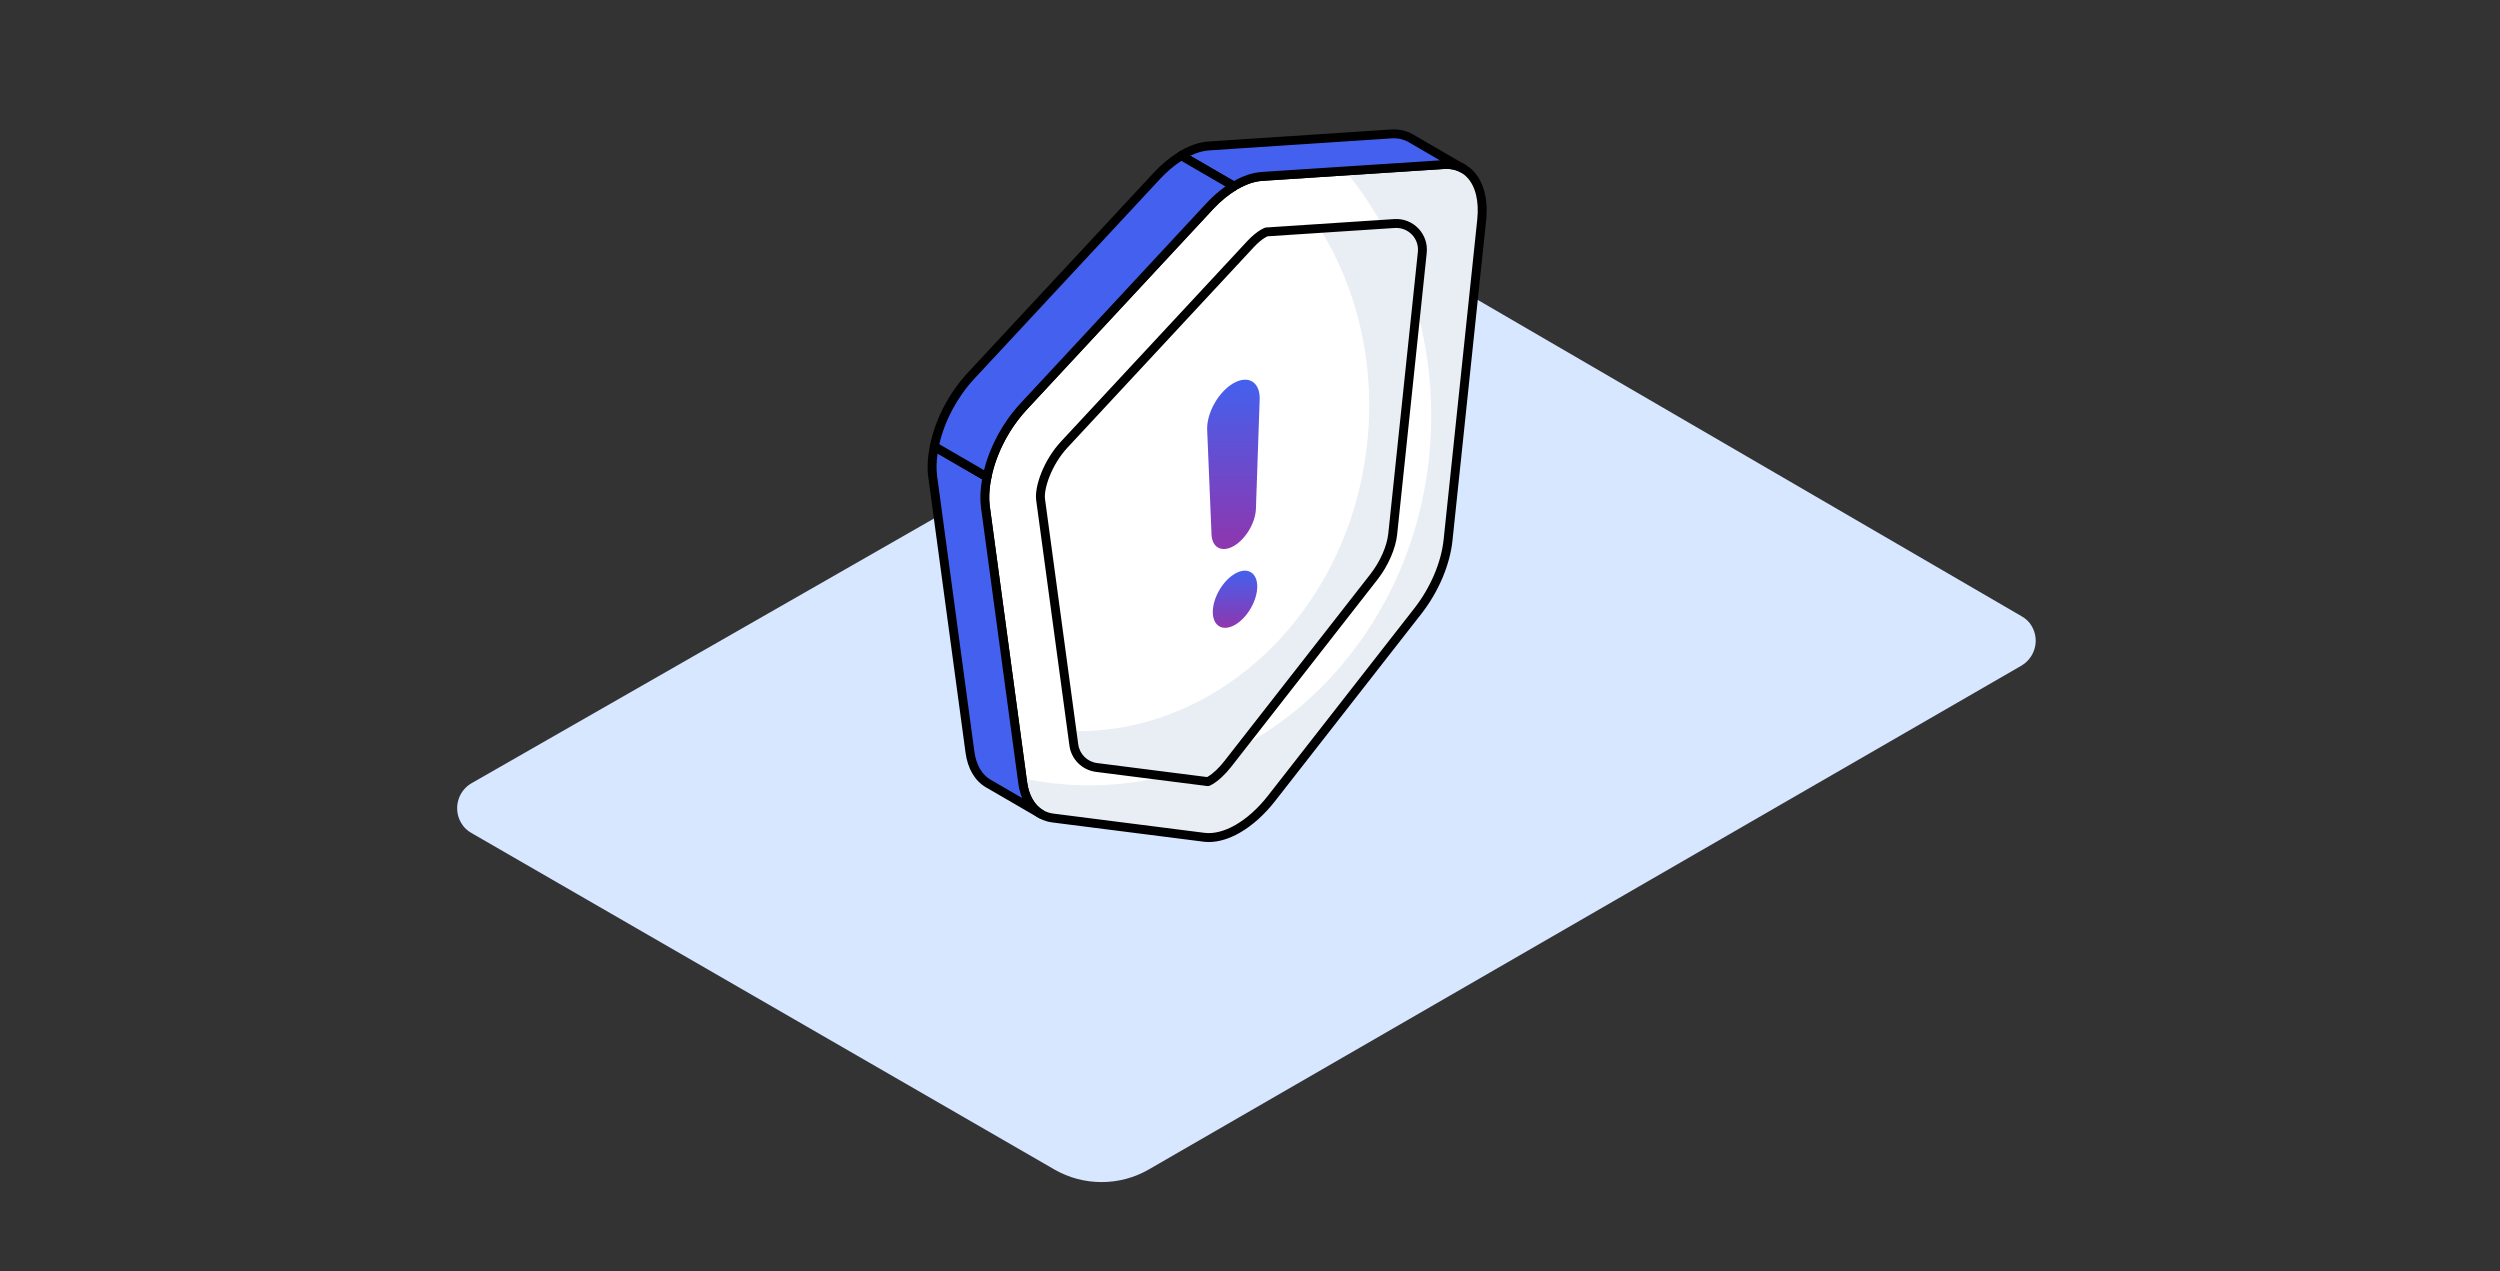 <svg xmlns="http://www.w3.org/2000/svg" width="350" height="178" viewBox="0 0 350 178" fill="none"><rect x="0" y="0" width="350" height="178" fill="#333333" stroke="none"/><path d="M283.006 86.266L197.658 36.623C196.417 35.907 194.889 35.907 193.601 36.623L66.009 109.655C64.099 110.753 63.431 113.235 64.529 115.144C64.863 115.765 65.388 116.29 66.009 116.624L147.633 163.737C151.69 166.076 156.75 166.076 160.808 163.737L283.006 93.187C284.915 92.041 285.583 89.607 284.438 87.65C284.151 87.125 283.626 86.6 283.006 86.266Z" fill="#D7E7FF"></path><path d="M172.98 25.927C174.241 25.201 175.503 24.775 176.679 24.7L202.099 23.032C205.771 22.785 207.945 25.961 207.434 30.812L202.729 75.599C202.381 78.91 200.817 82.576 198.493 85.554L178.02 111.765C176.569 113.625 174.93 115.082 173.29 116.027C171.651 116.971 170.011 117.404 168.56 117.216L147.436 114.528C145.124 114.247 143.568 112.417 143.18 109.569L137.959 70.988C137.377 66.69 139.56 60.939 143.299 56.916L169.38 28.855C170.527 27.626 171.754 26.634 172.98 25.927Z" fill="white"></path><path d="M207.431 30.806L202.723 75.607C202.38 78.911 200.821 82.575 198.499 85.552L178.015 111.771C176.565 113.626 174.929 115.076 173.293 116.027C171.655 116.978 170.019 117.399 168.554 117.212L147.431 114.53C145.124 114.25 143.565 112.41 143.176 109.573L143.083 108.934C146.122 109.605 149.286 109.948 152.513 109.948C178.951 109.948 200.37 86.783 200.37 58.21C200.37 45.054 195.833 33.066 188.366 23.931L202.1 23.027C205.778 22.778 207.945 25.958 207.431 30.806Z" fill="#E9EDF4"></path><path d="M169.239 117.883C168.981 117.883 168.727 117.866 168.479 117.834L147.356 115.146C144.782 114.834 142.988 112.78 142.562 109.653L137.341 71.072C136.739 66.621 139.001 60.625 142.842 56.49L168.924 28.43C170.109 27.159 171.37 26.134 172.67 25.387C174.037 24.598 175.373 24.158 176.639 24.078L202.058 22.409C203.752 22.306 205.197 22.829 206.273 23.948C207.731 25.463 208.365 27.925 208.054 30.878L203.349 75.665C202.988 79.102 201.397 82.847 198.986 85.938L178.512 112.148C177.039 114.036 175.34 115.564 173.602 116.567C172.096 117.435 170.604 117.883 169.239 117.883ZM202.487 23.642C202.373 23.642 202.257 23.647 202.14 23.654L176.719 25.323C175.66 25.39 174.475 25.786 173.291 26.468C172.101 27.154 170.938 28.1 169.835 29.279L143.756 57.34C140.151 61.218 138.021 66.798 138.577 70.905L143.798 109.486C144.148 112.052 145.5 113.664 147.51 113.908L168.639 116.598C169.919 116.758 171.426 116.382 172.979 115.487C174.579 114.564 176.153 113.144 177.529 111.381L198.002 85.17C200.274 82.258 201.77 78.746 202.109 75.534L206.815 30.747C207.086 28.167 206.574 26.058 205.373 24.813C204.633 24.043 203.641 23.642 202.487 23.642Z" fill="black"></path><path d="M197.489 19.347C196.704 18.894 195.778 18.685 194.714 18.755L169.303 20.427C168.116 20.497 166.86 20.915 165.603 21.647C165.527 21.691 165.451 21.746 165.375 21.792L172.755 26.076C172.832 26.03 172.908 25.975 172.985 25.932C174.242 25.2 175.498 24.782 176.685 24.695L202.096 23.04C203.161 22.953 204.085 23.18 204.871 23.633L197.489 19.347Z" fill="#4361EE"></path><path d="M172.755 26.699C172.647 26.699 172.539 26.67 172.442 26.614L165.062 22.33C164.871 22.219 164.753 22.017 164.751 21.796C164.749 21.575 164.865 21.37 165.054 21.257L165.29 21.108C166.643 20.319 167.98 19.881 169.266 19.805L194.673 18.132C195.848 18.055 196.893 18.285 197.8 18.806C197.801 18.806 197.801 18.808 197.803 18.808L205.185 23.093C205.481 23.265 205.583 23.645 205.411 23.944C205.238 24.244 204.854 24.341 204.56 24.172C204.559 24.172 204.559 24.171 204.557 24.171C203.845 23.76 203.04 23.592 202.146 23.661L176.727 25.317C175.629 25.398 174.474 25.787 173.299 26.471L172.85 26.016L173.076 26.609C172.977 26.669 172.866 26.699 172.755 26.699ZM166.636 21.802L172.748 25.349C174.052 24.6 175.366 24.168 176.64 24.073L201.589 22.447L197.179 19.887C196.486 19.488 195.679 19.316 194.754 19.377L169.344 21.05C168.475 21.1 167.567 21.353 166.636 21.802Z" fill="black"></path><path d="M130.576 66.71L135.794 105.294C136.073 107.367 136.981 108.9 138.342 109.684L145.724 113.969C144.363 113.168 143.456 111.635 143.176 109.562L137.958 70.996C137.785 69.697 137.888 68.261 138.184 66.786L130.802 62.501C130.507 63.976 130.402 65.412 130.576 66.71Z" fill="#4361EE"></path><path d="M145.724 114.593C145.617 114.593 145.509 114.566 145.41 114.508L138.029 110.222C136.491 109.336 135.477 107.616 135.176 105.379L129.958 66.795C129.786 65.505 129.863 64.018 130.189 62.38C130.229 62.182 130.361 62.016 130.544 61.934C130.728 61.849 130.938 61.861 131.115 61.963L138.498 66.248C138.728 66.382 138.848 66.648 138.796 66.909C138.495 68.411 138.422 69.757 138.577 70.912L143.794 109.478C144.042 111.322 144.841 112.725 146.041 113.431C146.336 113.605 146.436 113.987 146.263 114.284C146.146 114.482 145.937 114.593 145.724 114.593ZM131.194 66.627L136.412 105.211C136.66 107.058 137.456 108.454 138.653 109.143L143.101 111.725C142.844 111.098 142.66 110.401 142.558 109.645L137.341 71.08C137.182 69.905 137.233 68.568 137.49 67.105L131.262 63.49C131.093 64.648 131.07 65.7 131.194 66.627Z" fill="black"></path><path d="M162.007 24.573L135.916 52.636C133.309 55.445 131.485 59.09 130.802 62.501L138.184 66.787C138.867 63.375 140.691 59.73 143.299 56.921L169.373 28.858C170.453 27.698 171.595 26.763 172.755 26.076L165.375 21.792C164.227 22.494 163.072 23.429 162.007 24.573Z" fill="#4361EE"></path><path d="M138.184 67.411C138.076 67.411 137.968 67.382 137.87 67.326L130.487 63.041C130.257 62.907 130.137 62.64 130.189 62.38C130.92 58.739 132.839 55.033 135.459 52.211L161.551 24.148C162.621 22.997 163.798 22.026 165.049 21.26C165.246 21.14 165.489 21.137 165.689 21.252L173.069 25.536C173.259 25.647 173.378 25.851 173.379 26.072C173.379 26.293 173.264 26.498 173.073 26.611C171.953 27.276 170.861 28.174 169.829 29.282L143.756 57.346C141.288 60.002 139.481 63.488 138.796 66.909C138.756 67.107 138.624 67.273 138.44 67.355C138.359 67.393 138.271 67.411 138.184 67.411ZM131.506 62.19L137.762 65.822C138.603 62.458 140.425 59.101 142.842 56.496L168.916 28.433C169.762 27.524 170.65 26.745 171.563 26.104L165.389 22.52C164.36 23.19 163.354 24.041 162.464 24.997L136.372 53.06C134.01 55.604 132.252 58.909 131.506 62.19Z" fill="black"></path><path d="M153.506 107.444C151.859 107.235 150.559 105.945 150.336 104.299L145.683 69.942C145.477 68.427 146.519 64.9 149.009 62.221L175.089 34.162C175.675 33.532 176.31 33.005 176.868 32.682C177.092 32.555 177.24 32.494 177.308 32.469L195.235 31.293C197.504 31.144 199.359 33.074 199.122 35.334L194.978 74.784C194.783 76.642 193.775 78.931 192.349 80.759L171.878 106.967C171.087 107.981 170.184 108.82 169.402 109.272C169.275 109.343 169.175 109.394 169.099 109.429L153.506 107.444Z" fill="white"></path><path d="M199.122 35.342L194.975 74.781C194.789 76.635 193.775 78.927 192.341 80.766L171.874 106.97C171.094 107.983 170.19 108.825 169.395 109.277C169.271 109.34 169.177 109.386 169.099 109.433L153.51 107.438C151.859 107.235 150.565 105.941 150.331 104.305L150.065 102.356C170.627 102.824 188.771 85.568 191.374 62.341C192.637 51.117 190.05 40.455 184.765 31.975L195.241 31.289C197.501 31.149 199.356 33.066 199.122 35.342Z" fill="#E9EDF4"></path><path d="M169.099 110.054C169.073 110.054 169.046 110.052 169.02 110.047L153.427 108.062C151.503 107.817 149.979 106.304 149.719 104.383L145.065 70.026C144.811 68.148 146.071 64.467 148.552 61.797L174.632 33.738C175.259 33.065 175.941 32.499 176.556 32.143C176.834 31.985 177.016 31.913 177.1 31.883C177.153 31.863 177.211 31.852 177.267 31.848L195.194 30.671C196.466 30.585 197.689 31.064 198.567 31.978C199.446 32.892 199.873 34.139 199.741 35.401L195.597 74.851C195.392 76.816 194.335 79.229 192.84 81.144L172.37 107.351C171.533 108.423 170.565 109.321 169.714 109.813C169.563 109.898 169.447 109.956 169.359 109.996C169.277 110.034 169.189 110.054 169.099 110.054ZM153.585 106.826L168.991 108.787C169.023 108.77 169.058 108.75 169.094 108.731C169.807 108.318 170.644 107.536 171.387 106.584L191.857 80.376C193.216 78.635 194.174 76.467 194.358 74.72L198.502 35.27C198.595 34.376 198.292 33.49 197.668 32.843C197.045 32.195 196.173 31.861 195.276 31.916L177.447 33.085C177.385 33.112 177.295 33.158 177.178 33.225C176.671 33.517 176.089 34.003 175.546 34.588L149.466 62.646C147.138 65.151 146.117 68.501 146.301 69.859L150.955 104.216C151.139 105.578 152.22 106.651 153.585 106.826Z" fill="black"></path><path d="M172.897 80.316C174.613 79.327 176.008 80.132 176.014 82.1C176.019 84.069 174.633 86.478 172.918 87.467C171.193 88.461 169.798 87.656 169.792 85.688C169.787 83.719 171.173 81.311 172.897 80.316Z" fill="url(#paint0_linear_13024_3700)"></path><path d="M172.671 53.659C174.782 52.439 176.473 53.51 176.351 56.011L175.828 71.272C175.741 73.22 174.384 75.486 172.735 76.438C171.087 77.39 169.712 76.702 169.614 74.861L169.007 60.253C168.88 57.895 170.55 54.883 172.671 53.659Z" fill="url(#paint1_linear_13024_3700)"></path><defs><linearGradient id="paint0_linear_13024_3700" x1="172.903" y1="79.893" x2="172.903" y2="87.893" gradientUnits="userSpaceOnUse"><stop stop-color="#4361EE"></stop><stop offset="1" stop-color="#8F36AE"></stop></linearGradient><linearGradient id="paint1_linear_13024_3700" x1="172.678" y1="53.154" x2="172.678" y2="76.865" gradientUnits="userSpaceOnUse"><stop stop-color="#4361EE"></stop><stop offset="1" stop-color="#8F36AE"></stop></linearGradient></defs></svg>